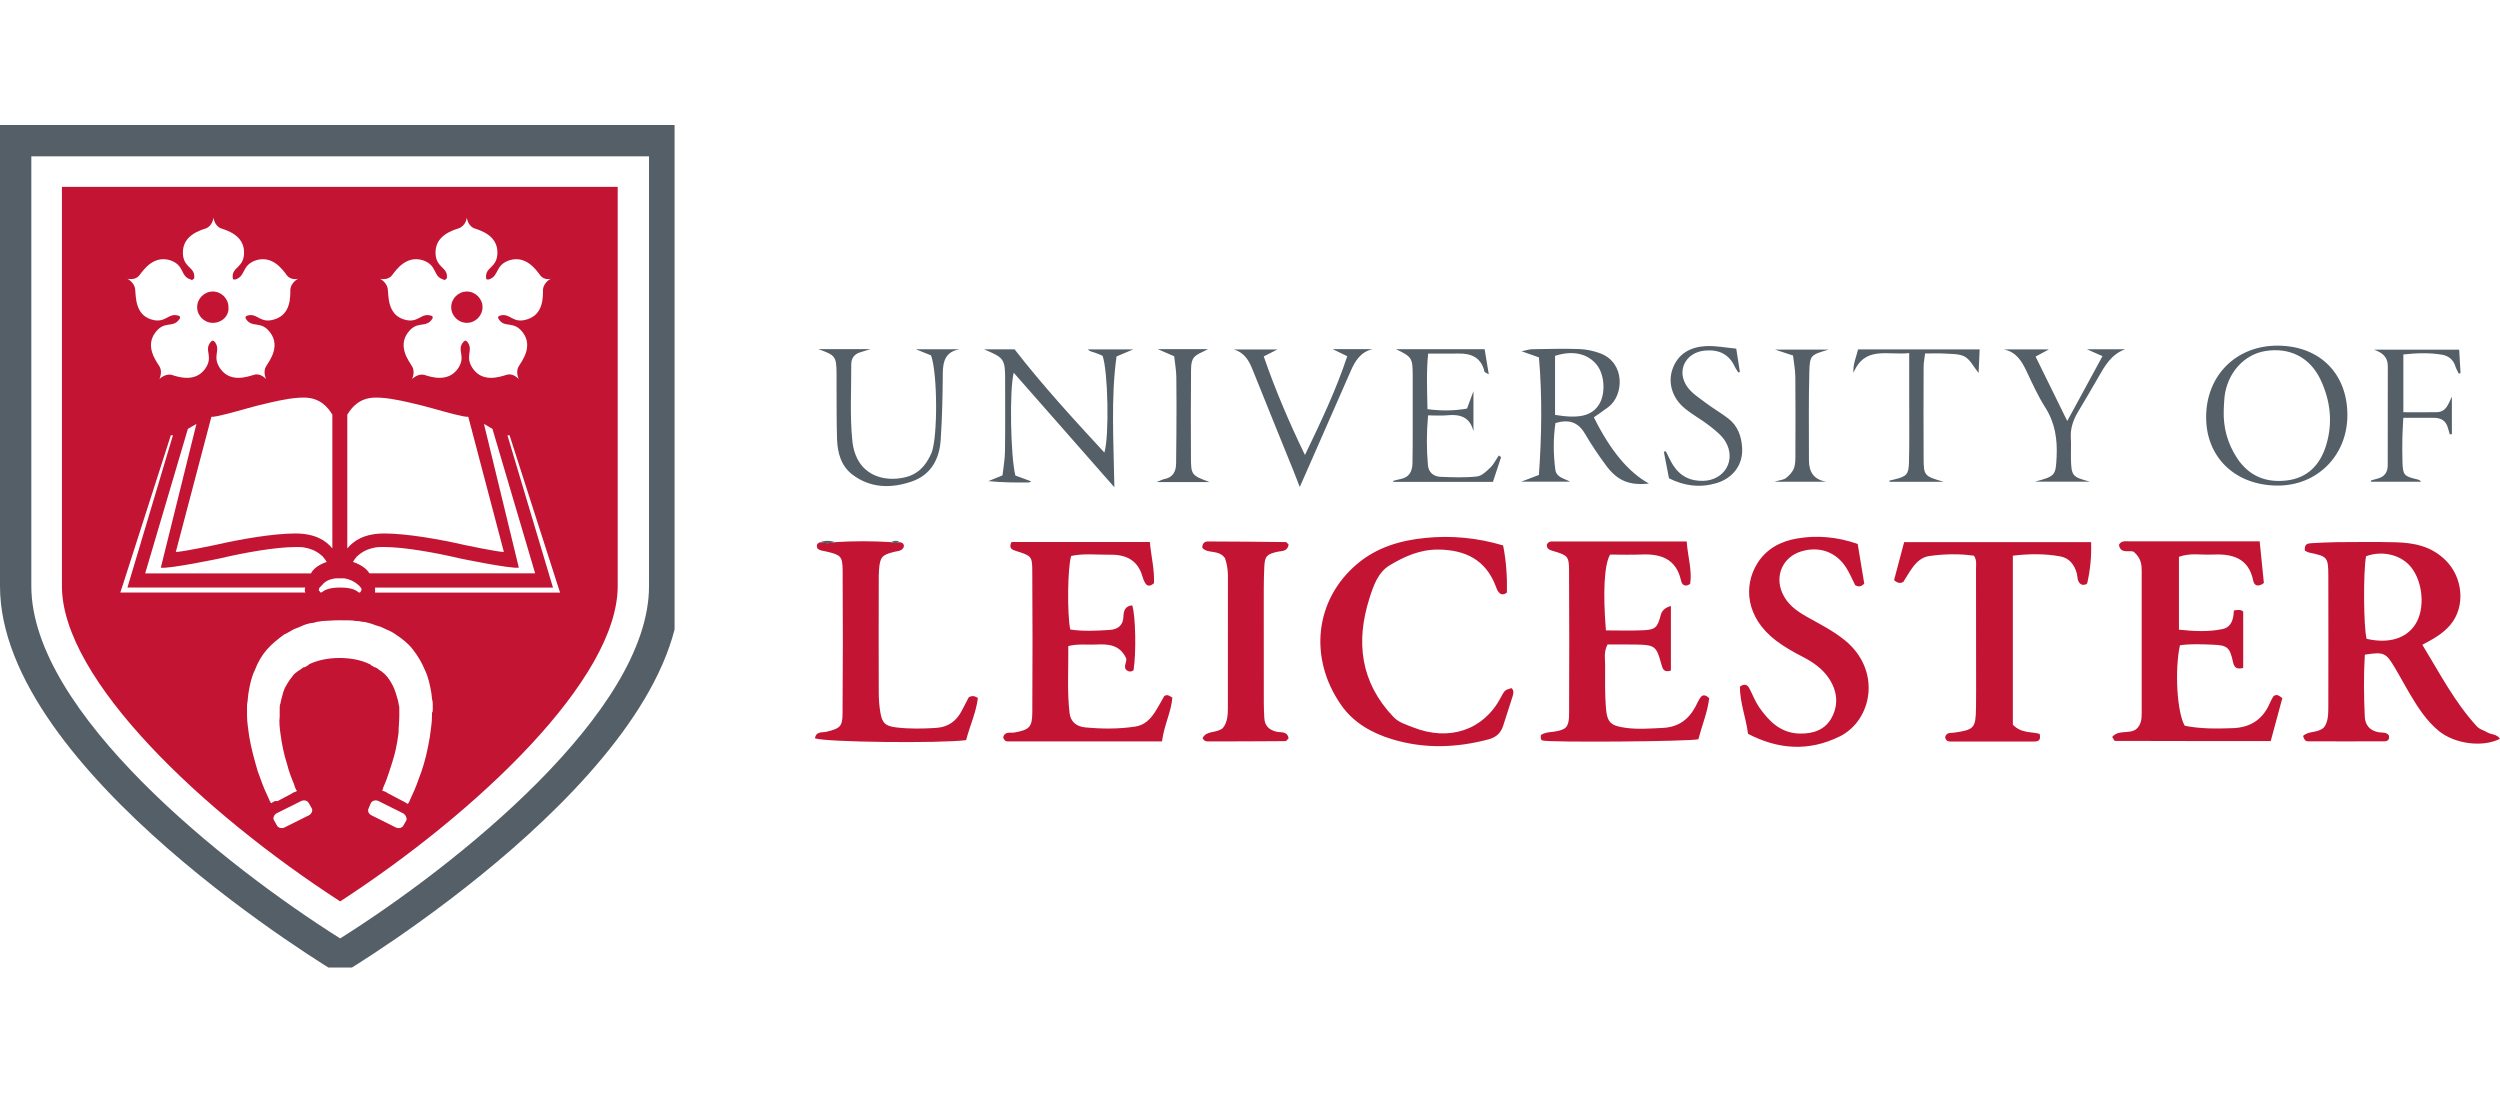 <svg width="100" height="44" viewBox="0 0 100 44" fill="none" xmlns="http://www.w3.org/2000/svg">
<g clip-path="url(#clip0_201_1887)">
<path d="M13.607 5H0V23.446C0 30.848 13.351 38.846 13.607 38.989C13.863 38.846 27.213 30.847 27.213 23.446V5H13.607ZM25.961 23.446C25.961 28.485 18.218 34.633 13.607 37.537C8.995 34.633 1.253 28.484 1.253 23.446V6.253H25.961V23.446Z" fill="#545F68"/>
<path d="M18.675 12.914C19.016 12.914 19.301 12.63 19.301 12.287C19.301 11.946 19.017 11.661 18.675 11.661C18.332 11.661 18.048 11.945 18.048 12.287C18.048 12.63 18.332 12.914 18.675 12.914Z" fill="#C31433"/>
<path d="M8.512 12.914C8.883 12.914 9.167 12.63 9.139 12.287C9.139 11.946 8.855 11.661 8.512 11.661C8.17 11.661 7.886 11.945 7.886 12.287C7.886 12.63 8.17 12.914 8.512 12.914Z" fill="#C31433"/>
<path d="M2.477 7.476V23.445C2.477 27.174 8.113 32.498 13.607 36.056C19.073 32.498 24.708 27.174 24.708 23.445V7.476H2.477ZM15.685 11.007C15.856 10.779 16.254 10.21 16.909 10.409C17.507 10.608 17.308 11.064 17.734 11.178C17.763 11.207 17.791 11.207 17.82 11.178C17.877 11.149 17.877 11.121 17.877 11.092C17.905 10.666 17.421 10.722 17.421 10.097C17.421 9.413 18.105 9.214 18.36 9.129C18.645 9.015 18.674 8.702 18.674 8.702C18.674 8.702 18.702 9.015 18.958 9.129C19.215 9.214 19.897 9.413 19.897 10.097C19.897 10.723 19.414 10.666 19.442 11.092C19.442 11.121 19.442 11.149 19.471 11.178H19.556C19.983 11.036 19.784 10.609 20.382 10.409C21.036 10.21 21.435 10.779 21.605 11.007C21.776 11.235 22.032 11.149 22.032 11.149C22.032 11.149 21.748 11.291 21.719 11.576C21.719 11.861 21.748 12.572 21.092 12.772C20.494 12.971 20.409 12.487 19.982 12.63C19.982 12.63 19.925 12.658 19.925 12.686C19.925 12.714 19.925 12.743 19.954 12.772C20.182 13.142 20.552 12.801 20.922 13.313C21.321 13.854 20.893 14.423 20.751 14.651C20.609 14.879 20.751 15.163 20.751 15.163C20.751 15.163 20.523 14.907 20.267 14.992C19.983 15.078 19.328 15.306 18.929 14.764C18.559 14.252 18.958 14.024 18.701 13.683C18.673 13.654 18.645 13.626 18.616 13.626C18.587 13.626 18.559 13.655 18.53 13.683C18.246 14.024 18.673 14.252 18.302 14.764C17.904 15.306 17.221 15.078 16.965 14.992C16.708 14.935 16.481 15.163 16.481 15.163C16.481 15.163 16.623 14.879 16.481 14.651C16.339 14.423 15.912 13.854 16.31 13.313C16.68 12.801 17.021 13.142 17.278 12.772C17.307 12.743 17.307 12.715 17.307 12.686C17.307 12.657 17.278 12.63 17.25 12.63C16.823 12.487 16.738 12.971 16.14 12.772C15.513 12.573 15.542 11.861 15.513 11.576C15.484 11.291 15.2 11.149 15.2 11.149C15.2 11.149 15.513 11.235 15.683 11.007H15.685ZM19.357 16.956C19.499 17.042 19.614 17.098 19.698 17.155L21.406 22.934H14.774C14.603 22.621 14.119 22.478 14.119 22.478C14.148 22.422 14.205 22.336 14.261 22.279C14.261 22.251 14.29 22.251 14.29 22.251L14.319 22.222C14.576 21.994 14.832 21.937 14.974 21.908C15.087 21.88 15.202 21.88 15.344 21.88C16.169 21.88 17.422 22.107 18.39 22.335C18.39 22.335 20.439 22.762 20.753 22.705L19.358 16.955L19.357 16.956ZM13.892 16.643V16.586C14.063 16.302 14.376 15.903 15.031 15.903C15.259 15.903 15.544 15.931 15.828 15.988C15.885 15.988 16.796 16.187 17.28 16.329C17.792 16.472 18.589 16.699 18.731 16.671L20.155 22.079C19.898 22.079 18.561 21.795 18.561 21.795C17.565 21.567 16.255 21.339 15.373 21.339C14.576 21.339 14.149 21.624 13.892 21.937V16.643ZM13.55 23.133H13.778C14.062 23.19 14.234 23.304 14.319 23.39C14.376 23.419 14.376 23.446 14.405 23.475C14.434 23.504 14.461 23.532 14.461 23.589C14.461 23.608 14.452 23.627 14.433 23.645C14.433 23.674 14.404 23.702 14.376 23.702C14.348 23.702 14.347 23.702 14.319 23.673C14.234 23.617 14.091 23.502 13.608 23.502C13.124 23.502 12.981 23.616 12.896 23.673C12.868 23.702 12.84 23.702 12.84 23.702C12.811 23.702 12.811 23.673 12.783 23.645C12.754 23.645 12.754 23.617 12.754 23.589C12.754 23.532 12.783 23.503 12.811 23.475C12.84 23.446 12.868 23.419 12.896 23.39C12.982 23.276 13.153 23.162 13.438 23.133H13.551H13.55ZM8.797 22.336C9.765 22.108 11.017 21.881 11.843 21.881C11.985 21.881 12.1 21.881 12.213 21.909C12.355 21.938 12.612 21.995 12.868 22.223L12.896 22.252C12.896 22.252 12.925 22.252 12.925 22.28C12.982 22.337 13.039 22.423 13.068 22.479C13.068 22.479 12.584 22.622 12.441 22.935H5.807L7.515 17.156C7.601 17.099 7.714 17.043 7.857 16.957L6.433 22.707C6.746 22.764 8.796 22.337 8.796 22.337L8.797 22.336ZM13.294 16.586V21.937C13.038 21.624 12.611 21.339 11.814 21.339C10.932 21.339 9.622 21.567 8.626 21.795C8.626 21.795 7.288 22.079 7.032 22.079L8.456 16.671C8.598 16.699 9.395 16.472 9.907 16.329C10.39 16.187 11.302 15.988 11.358 15.988C11.643 15.931 11.928 15.903 12.155 15.903C12.81 15.903 13.123 16.302 13.294 16.586ZM5.579 11.007C5.751 10.779 6.149 10.21 6.803 10.409C7.401 10.608 7.202 11.064 7.629 11.178C7.658 11.207 7.686 11.207 7.714 11.178C7.771 11.149 7.771 11.121 7.771 11.092C7.8 10.666 7.315 10.722 7.315 10.097C7.315 9.413 7.999 9.214 8.255 9.129C8.511 9.015 8.539 8.702 8.539 8.702C8.539 8.702 8.568 9.015 8.824 9.129C9.08 9.214 9.763 9.413 9.763 10.097C9.763 10.723 9.279 10.666 9.307 11.092C9.307 11.121 9.307 11.149 9.336 11.178H9.422C9.848 11.036 9.649 10.609 10.247 10.409C10.902 10.21 11.301 10.779 11.471 11.007C11.642 11.235 11.927 11.149 11.927 11.149C11.927 11.149 11.642 11.291 11.613 11.576C11.613 11.861 11.642 12.572 10.986 12.772C10.389 12.971 10.303 12.487 9.876 12.63C9.876 12.63 9.82 12.658 9.82 12.686C9.82 12.714 9.82 12.743 9.848 12.772C10.105 13.142 10.446 12.801 10.816 13.313C11.215 13.854 10.787 14.423 10.645 14.651C10.503 14.879 10.645 15.163 10.645 15.163C10.645 15.163 10.417 14.907 10.162 14.992C9.877 15.078 9.223 15.306 8.824 14.764C8.454 14.252 8.853 14.024 8.596 13.683C8.567 13.654 8.539 13.626 8.51 13.626C8.481 13.626 8.454 13.655 8.425 13.683C8.14 14.024 8.567 14.252 8.197 14.764C7.798 15.306 7.116 15.078 6.859 14.992C6.602 14.935 6.375 15.163 6.375 15.163C6.375 15.163 6.518 14.879 6.375 14.651C6.233 14.423 5.806 13.854 6.204 13.313C6.574 12.801 6.916 13.142 7.172 12.772C7.201 12.743 7.201 12.715 7.201 12.686C7.201 12.657 7.172 12.63 7.144 12.63C6.718 12.487 6.632 12.971 6.034 12.772C5.407 12.573 5.436 11.861 5.407 11.576C5.379 11.291 5.094 11.149 5.094 11.149C5.094 11.149 5.407 11.235 5.578 11.007H5.579ZM4.811 23.702L4.897 23.445L6.833 17.411H6.918L5.097 23.502H12.213C12.184 23.559 12.184 23.616 12.213 23.701H4.811V23.702ZM12.354 32.613L11.386 33.096C11.273 33.153 11.13 33.125 11.073 33.011L10.96 32.812C10.903 32.726 10.96 32.584 11.073 32.527L12.041 32.044C12.154 31.987 12.298 32.015 12.354 32.129L12.468 32.328C12.524 32.414 12.468 32.556 12.354 32.613ZM16.255 32.812L16.142 33.011C16.085 33.124 15.943 33.153 15.828 33.096L14.86 32.613C14.747 32.556 14.689 32.442 14.747 32.328L14.832 32.129C14.889 32.016 15.031 31.987 15.146 32.044L16.114 32.527C16.227 32.584 16.285 32.726 16.256 32.812H16.255ZM17.308 28.4V28.456L17.279 28.513V28.655C17.279 28.94 17.222 29.224 17.193 29.481C17.108 29.994 16.994 30.477 16.852 30.876C16.71 31.275 16.595 31.587 16.482 31.815C16.425 31.928 16.396 32.014 16.369 32.072C16.34 32.128 16.312 32.157 16.312 32.157L16.169 32.072L16.056 32.015L15.515 31.73L15.429 31.674L15.344 31.645L15.287 31.616L15.316 31.559C15.316 31.503 15.373 31.417 15.402 31.331C15.487 31.133 15.573 30.848 15.686 30.506C15.8 30.165 15.885 29.766 15.943 29.31C15.943 29.082 15.972 28.854 15.972 28.627V28.313C15.972 28.228 15.943 28.2 15.943 28.142L15.914 28C15.857 27.801 15.8 27.601 15.715 27.431C15.629 27.26 15.516 27.09 15.402 26.975C15.402 26.975 15.345 26.919 15.23 26.833C15.202 26.833 15.202 26.804 15.174 26.804C15.145 26.775 15.117 26.747 15.06 26.718C15.031 26.718 15.031 26.69 15.004 26.69H14.975C14.946 26.661 14.889 26.633 14.832 26.604C14.832 26.575 14.804 26.575 14.804 26.575C14.519 26.433 14.12 26.319 13.58 26.319C13.068 26.319 12.641 26.432 12.356 26.575C12.356 26.604 12.327 26.604 12.327 26.604C12.299 26.633 12.242 26.661 12.185 26.69H12.156C12.127 26.69 12.127 26.718 12.1 26.718C12.071 26.747 12.014 26.775 11.986 26.804C11.957 26.804 11.957 26.833 11.93 26.833C11.816 26.919 11.758 26.975 11.758 26.975C11.645 27.117 11.531 27.26 11.445 27.431C11.332 27.602 11.303 27.801 11.246 28L11.217 28.142C11.188 28.199 11.188 28.256 11.188 28.313V28.654C11.159 28.882 11.188 29.11 11.217 29.338C11.274 29.765 11.36 30.192 11.474 30.534C11.559 30.875 11.673 31.16 11.758 31.359C11.787 31.473 11.815 31.53 11.844 31.587C11.873 31.616 11.873 31.644 11.873 31.644L11.816 31.673L11.73 31.702L11.645 31.758L11.104 32.043H10.99L10.848 32.128C10.848 32.128 10.819 32.1 10.791 32.043C10.764 31.986 10.735 31.901 10.678 31.786C10.565 31.558 10.45 31.245 10.308 30.847C10.194 30.448 10.051 29.965 9.967 29.452C9.938 29.196 9.881 28.911 9.881 28.627V28.2C9.881 28.143 9.91 28.058 9.91 27.972L9.939 27.715C9.995 27.402 10.052 27.089 10.195 26.804C10.309 26.491 10.48 26.206 10.679 25.978C10.878 25.75 11.134 25.552 11.362 25.381C11.505 25.324 11.619 25.238 11.732 25.181C11.846 25.125 11.96 25.096 12.074 25.039C12.187 24.983 12.302 24.954 12.415 24.926C12.501 24.926 12.614 24.897 12.699 24.869C12.785 24.869 12.842 24.84 12.927 24.84C13.041 24.84 13.268 24.811 13.582 24.811C13.866 24.811 14.123 24.811 14.236 24.84C14.293 24.84 14.379 24.84 14.464 24.869C14.578 24.869 14.663 24.898 14.778 24.926C14.892 24.954 15.005 25.011 15.119 25.039C15.232 25.067 15.347 25.125 15.46 25.181C15.602 25.238 15.717 25.295 15.83 25.381C16.087 25.552 16.314 25.722 16.514 25.978C16.713 26.235 16.884 26.52 16.997 26.804C17.139 27.089 17.196 27.402 17.254 27.715L17.283 27.972C17.311 28.058 17.311 28.143 17.311 28.2V28.399L17.308 28.4ZM15.003 23.702C15.003 23.617 15.003 23.56 15.003 23.503H22.119L20.297 17.412H20.383L22.319 23.446L22.404 23.703H15.003V23.702Z" fill="#C31433"/>
</g>
<g clip-path="url(#clip1_201_1887)">
<path d="M92.196 22.028C92.162 21.764 92.305 21.735 92.455 21.728C92.802 21.71 93.148 21.689 93.496 21.686C94.272 21.681 95.049 21.672 95.824 21.691C96.568 21.711 97.256 21.846 97.83 22.417C98.518 23.099 98.631 24.264 98.011 24.998C97.716 25.347 97.329 25.562 96.894 25.791C97.591 26.931 98.184 28.086 99.073 29.053C99.198 29.189 99.347 29.204 99.478 29.288C99.637 29.39 99.874 29.353 99.998 29.553C99.293 29.909 98.175 29.754 97.543 29.231C97.063 28.833 96.732 28.322 96.417 27.796C96.198 27.429 95.999 27.051 95.779 26.684C95.434 26.106 95.348 26.071 94.594 26.186C94.541 27.004 94.555 27.834 94.591 28.662C94.605 29.002 94.79 29.226 95.147 29.29C95.282 29.315 95.439 29.277 95.548 29.404C95.599 29.556 95.527 29.651 95.381 29.652C94.36 29.658 93.338 29.656 92.317 29.652C92.194 29.652 92.16 29.554 92.123 29.437C92.358 29.22 92.699 29.335 92.956 29.099C93.124 28.886 93.133 28.581 93.133 28.275C93.135 26.523 93.138 24.771 93.133 23.021C93.131 22.287 93.094 22.253 92.37 22.104C92.314 22.091 92.262 22.057 92.192 22.026L92.196 22.028ZM94.642 22.25C94.527 22.861 94.541 25.1 94.665 25.553C95.54 25.756 96.247 25.545 96.615 24.971C97.007 24.361 96.927 23.294 96.444 22.689C96.048 22.191 95.293 22.007 94.642 22.25ZM40.287 29.655C42.343 29.657 44.399 29.656 46.481 29.656C46.559 29.009 46.85 28.481 46.894 27.905C46.78 27.835 46.699 27.762 46.571 27.841C46.448 28.054 46.327 28.288 46.182 28.507C45.999 28.783 45.766 29.009 45.417 29.062C44.747 29.165 44.074 29.159 43.4 29.095C43.039 29.061 42.818 28.848 42.782 28.52C42.68 27.634 42.742 26.744 42.732 25.842C43.145 25.742 43.492 25.8 43.834 25.782C44.318 25.756 44.779 25.785 45.033 26.305C45.116 26.458 44.904 26.642 45.057 26.805C45.156 26.875 45.249 26.88 45.342 26.809C45.452 26.124 45.426 24.631 45.289 24.213C45.007 24.242 44.943 24.425 44.936 24.673C44.925 25.023 44.705 25.179 44.38 25.198C43.853 25.23 43.327 25.262 42.809 25.179C42.682 24.539 42.703 22.708 42.846 22.238C43.356 22.127 43.886 22.196 44.412 22.189C45.051 22.18 45.519 22.413 45.701 23.07C45.723 23.147 45.755 23.224 45.793 23.296C45.882 23.462 46.001 23.465 46.159 23.328C46.184 22.776 46.042 22.233 45.994 21.68H40.459C40.337 21.933 40.482 21.99 40.655 22.044C41.248 22.229 41.288 22.25 41.291 22.822C41.303 24.716 41.305 26.61 41.292 28.504C41.289 29.091 41.168 29.192 40.584 29.299C40.42 29.329 40.195 29.238 40.126 29.495C40.157 29.572 40.196 29.653 40.289 29.653L40.287 29.655ZM64.404 22.183C64.806 22.183 65.233 22.198 65.659 22.18C66.43 22.147 67.035 22.352 67.234 23.194C67.247 23.252 67.264 23.319 67.303 23.36C67.381 23.439 67.478 23.448 67.608 23.352C67.689 22.81 67.51 22.266 67.468 21.658C65.65 21.658 63.857 21.658 62.064 21.658C61.976 21.658 61.912 21.706 61.873 21.785C61.864 21.976 62.005 22.003 62.147 22.046C62.695 22.211 62.758 22.252 62.762 22.785C62.775 24.699 62.769 26.614 62.764 28.528C62.764 28.771 62.748 29.022 62.59 29.135C62.24 29.339 61.877 29.221 61.636 29.404C61.619 29.529 61.635 29.597 61.694 29.618C61.947 29.706 67.571 29.662 67.935 29.57C68.077 29.021 68.304 28.48 68.368 27.929C68.231 27.791 68.112 27.775 68.022 27.895C67.937 28.009 67.884 28.143 67.817 28.269C67.536 28.794 67.117 29.091 66.501 29.117C66.011 29.138 65.526 29.182 65.035 29.114C64.446 29.034 64.285 28.917 64.237 28.317C64.192 27.749 64.204 27.177 64.205 26.608C64.205 26.351 64.144 26.084 64.3 25.78C64.675 25.78 65.058 25.774 65.443 25.782C66.192 25.795 66.258 25.845 66.449 26.551C66.501 26.742 66.545 26.92 66.836 26.821V24.24C66.614 24.299 66.478 24.419 66.431 24.598C66.293 25.116 66.221 25.191 65.686 25.212C65.203 25.232 64.72 25.216 64.237 25.216C64.113 23.718 64.167 22.584 64.404 22.185V22.183ZM85.137 21.652C85.036 21.652 84.932 21.634 84.841 21.697C84.824 21.709 84.808 21.722 84.794 21.737C84.781 21.753 84.774 21.771 84.758 21.797C84.826 22.211 85.257 21.958 85.375 22.094C85.644 22.339 85.668 22.584 85.668 22.829C85.671 24.723 85.671 26.618 85.668 28.511C85.668 28.755 85.65 29.002 85.44 29.173C85.16 29.373 84.747 29.173 84.488 29.478C84.534 29.544 84.567 29.636 84.602 29.636C86.678 29.644 88.752 29.642 90.829 29.642C90.995 29.029 91.147 28.469 91.293 27.927C91.172 27.831 91.092 27.767 90.977 27.823C90.963 27.833 90.941 27.841 90.932 27.858C90.883 27.946 90.832 28.033 90.793 28.125C90.516 28.774 90.023 29.099 89.319 29.126C88.668 29.151 88.017 29.156 87.391 29.031C87.082 28.508 86.981 26.817 87.197 25.812C87.625 25.746 88.072 25.772 88.516 25.788C89.096 25.809 89.194 25.897 89.319 26.478C89.368 26.703 89.468 26.786 89.728 26.717V24.462C89.629 24.374 89.508 24.392 89.354 24.421C89.343 24.745 89.272 25.088 88.892 25.165C88.316 25.282 87.733 25.249 87.158 25.186V22.273C87.614 22.106 88.044 22.204 88.465 22.183C89.264 22.144 89.942 22.294 90.131 23.233C90.166 23.411 90.312 23.502 90.555 23.322C90.504 22.814 90.45 22.274 90.387 21.652C88.603 21.652 86.87 21.652 85.137 21.652ZM57.018 21.517C56.02 21.614 55.072 21.893 54.285 22.558C52.591 23.991 52.336 26.325 53.647 28.202C54.137 28.905 54.868 29.322 55.691 29.571C56.977 29.96 58.261 29.916 59.549 29.572C59.856 29.49 60.038 29.312 60.13 29.02C60.251 28.633 60.381 28.249 60.502 27.861C60.537 27.747 60.573 27.622 60.458 27.524C60.191 27.606 60.188 27.605 60.023 27.915C59.336 29.21 57.958 29.666 56.516 29.092C56.244 28.984 55.952 28.903 55.737 28.677C54.419 27.294 54.223 25.672 54.779 23.928C54.933 23.443 55.113 22.899 55.588 22.612C56.178 22.256 56.808 21.976 57.531 21.983C58.61 21.993 59.426 22.389 59.829 23.445C59.857 23.522 59.883 23.603 59.931 23.665C60.01 23.768 60.11 23.833 60.277 23.701C60.289 23.086 60.252 22.449 60.124 21.817C59.094 21.51 58.06 21.414 57.02 21.516L57.018 21.517ZM80.514 22.227C81.166 22.15 81.792 22.143 82.413 22.256C82.765 22.32 82.968 22.576 83.066 22.914C83.115 23.082 83.069 23.292 83.278 23.39C83.366 23.402 83.477 23.384 83.493 23.313C83.611 22.785 83.665 22.25 83.644 21.686H76.166C76.025 22.22 75.891 22.723 75.763 23.204C75.901 23.328 76.011 23.346 76.133 23.276C76.252 23.088 76.363 22.894 76.492 22.715C76.663 22.478 76.88 22.28 77.177 22.24C77.78 22.157 78.384 22.145 78.961 22.229C79.08 22.422 79.04 22.589 79.041 22.747C79.046 24.11 79.044 25.474 79.044 26.836C79.044 27.325 79.048 27.813 79.041 28.301C79.028 29.131 78.971 29.191 78.158 29.307C78.027 29.326 77.859 29.283 77.806 29.485C77.832 29.679 77.985 29.662 78.126 29.662C78.616 29.662 79.106 29.661 79.596 29.661C80.168 29.661 80.739 29.661 81.311 29.661C81.481 29.661 81.656 29.666 81.587 29.356C81.271 29.258 80.864 29.349 80.514 28.988V22.225V22.227ZM73.576 29.464C74.885 28.825 75.282 26.82 73.793 25.61C73.321 25.227 72.795 24.964 72.275 24.672C71.864 24.441 71.485 24.17 71.287 23.709C70.988 23.013 71.318 22.282 72.042 22.058C72.767 21.835 73.444 22.072 73.849 22.709C73.989 22.93 74.09 23.174 74.209 23.41C74.326 23.473 74.437 23.485 74.57 23.344C74.486 22.837 74.398 22.301 74.308 21.758C73.504 21.477 72.691 21.4 71.879 21.54C71.231 21.652 70.655 21.947 70.286 22.547C69.734 23.444 69.835 24.7 71.029 25.615C71.368 25.875 71.744 26.084 72.124 26.281C72.525 26.49 72.894 26.744 73.152 27.128C73.486 27.625 73.55 28.164 73.278 28.687C73.021 29.187 72.538 29.355 71.988 29.343C71.228 29.326 70.76 28.854 70.365 28.288C70.205 28.056 70.105 27.784 69.973 27.532C69.893 27.382 69.777 27.336 69.596 27.466C69.596 28.105 69.84 28.713 69.921 29.353C71.146 29.989 72.355 30.06 73.576 29.463V29.464ZM32.793 21.694C32.678 21.74 32.645 21.819 32.7 21.937C32.789 22.03 32.919 22.03 33.034 22.057C33.622 22.193 33.701 22.242 33.705 22.802C33.718 24.715 33.718 26.626 33.702 28.539C33.699 29.069 33.597 29.137 33.07 29.268C32.901 29.31 32.64 29.241 32.599 29.532C32.989 29.688 37.594 29.743 38.645 29.605C38.789 29.042 39.048 28.497 39.115 27.918C38.977 27.832 38.881 27.821 38.751 27.891C38.672 28.043 38.576 28.22 38.486 28.4C38.27 28.836 37.934 29.087 37.437 29.117C36.906 29.149 36.376 29.161 35.848 29.096C35.412 29.043 35.286 28.925 35.213 28.491C35.17 28.232 35.15 27.965 35.15 27.703C35.145 26.217 35.147 24.733 35.15 23.248C35.15 23.085 35.148 22.921 35.163 22.761C35.206 22.276 35.281 22.196 35.772 22.073C35.924 22.035 36.109 22.047 36.159 21.842C36.149 21.744 36.089 21.702 36.002 21.689C35.88 21.729 35.758 21.739 35.638 21.685C34.899 21.64 34.159 21.637 33.42 21.685C33.212 21.745 33.004 21.733 32.796 21.692L32.793 21.694ZM51.44 21.683C50.4 21.67 49.359 21.662 48.318 21.658C48.177 21.658 48.092 21.739 48.091 21.911C48.312 22.169 48.739 21.964 48.999 22.325C49.061 22.5 49.117 22.754 49.117 23.023C49.116 24.795 49.117 26.567 49.115 28.339C49.115 28.626 49.088 28.908 48.916 29.119C48.664 29.343 48.271 29.202 48.104 29.52C48.139 29.605 48.205 29.657 48.291 29.657C49.332 29.657 50.374 29.653 51.415 29.645C51.458 29.645 51.501 29.571 51.544 29.531C51.487 29.23 51.224 29.311 51.052 29.267C50.752 29.189 50.589 29.026 50.573 28.721C50.562 28.517 50.552 28.314 50.552 28.11C50.55 26.847 50.548 25.585 50.55 24.322C50.55 23.772 50.546 23.222 50.572 22.673C50.591 22.24 50.677 22.165 51.106 22.069C51.276 22.031 51.49 22.069 51.547 21.788C51.494 21.735 51.465 21.684 51.437 21.684L51.44 21.683Z" fill="#C31433"/>
<path d="M33.417 21.686C33.209 21.747 33 21.734 32.793 21.694C33 21.607 33.208 21.621 33.417 21.686Z" fill="#545F68"/>
<path d="M35.999 21.689C35.878 21.729 35.756 21.739 35.636 21.685C35.757 21.625 35.879 21.607 35.999 21.689Z" fill="#545F68"/>
<path d="M88.245 16.656C88.262 14.996 89.463 13.814 91.122 13.826C92.809 13.838 93.918 14.969 93.895 16.651C93.873 18.245 92.671 19.433 91.09 19.423C89.396 19.413 88.228 18.277 88.246 16.657L88.245 16.656ZM88.949 16.411C88.926 17.103 89.101 17.74 89.479 18.318C89.952 19.04 90.635 19.32 91.475 19.218C92.299 19.118 92.793 18.6 93.032 17.853C93.322 16.944 93.227 16.04 92.821 15.184C92.394 14.285 91.577 13.884 90.61 14.042C89.758 14.181 89.095 14.921 88.982 15.864C88.961 16.046 88.959 16.229 88.949 16.411ZM61.556 14.295C61.315 14.21 61.148 14.152 60.864 14.051C61.071 14.008 61.172 13.971 61.274 13.969C61.907 13.959 62.54 13.94 63.172 13.962C63.452 13.972 63.741 14.034 64.004 14.131C65.023 14.509 64.956 15.817 64.335 16.281C64.143 16.424 63.946 16.559 63.755 16.693C64.412 18.02 65.139 18.89 65.956 19.342C65.177 19.424 64.704 19.24 64.245 18.622C63.942 18.215 63.656 17.791 63.401 17.353C63.13 16.889 62.765 16.76 62.218 16.922C62.127 17.534 62.132 18.158 62.212 18.779C62.254 19.104 62.563 19.131 62.804 19.266H60.853C61.109 19.169 61.298 19.096 61.556 18.998C61.667 17.43 61.693 15.861 61.558 14.295H61.556ZM62.201 16.596C63.18 16.76 63.688 16.629 63.969 16.166C64.227 15.741 64.186 15.003 63.884 14.611C63.527 14.145 62.917 14.001 62.202 14.234V16.596H62.201ZM40.205 15.264C40.205 16.199 40.213 17.136 40.199 18.071C40.194 18.39 40.133 18.708 40.1 19.015C39.873 19.107 39.703 19.176 39.534 19.245C40.08 19.301 40.609 19.302 41.139 19.3C41.174 19.3 41.208 19.273 41.251 19.256C41.024 19.172 40.803 19.091 40.615 19.021C40.422 18.25 40.373 15.596 40.549 14.909C41.883 16.427 43.187 17.91 44.575 19.49C44.546 17.65 44.431 15.934 44.661 14.259C44.908 14.155 45.078 14.083 45.327 13.977H43.509C43.597 14.064 43.697 14.074 43.787 14.104C43.901 14.14 44.011 14.193 44.103 14.231C44.319 14.83 44.377 17.418 44.176 18.103C42.926 16.75 41.707 15.421 40.582 13.972H39.359C40.187 14.322 40.206 14.354 40.206 15.265L40.205 15.264ZM33.462 14.944C33.465 15.127 33.462 15.31 33.462 15.493C33.467 16.184 33.46 16.877 33.482 17.568C33.499 18.112 33.645 18.638 34.092 18.98C34.819 19.536 35.656 19.543 36.481 19.256C37.239 18.991 37.577 18.361 37.627 17.601C37.688 16.71 37.705 15.815 37.712 14.921C37.716 14.426 37.84 14.058 38.393 13.971H36.635C36.899 14.078 37.084 14.152 37.242 14.215C37.505 14.938 37.511 17.477 37.264 18.11C37.249 18.148 37.231 18.184 37.212 18.221C37.01 18.642 36.716 18.962 36.243 19.083C35.332 19.315 34.236 19.003 34.094 17.633C33.99 16.626 34.056 15.601 34.05 14.585C34.049 14.334 34.167 14.159 34.42 14.089C34.508 14.064 34.596 14.035 34.819 13.965H32.73C33.419 14.208 33.455 14.258 33.462 14.943V14.944ZM59.952 18.217C59.84 18.382 59.752 18.57 59.612 18.705C59.459 18.853 59.266 19.04 59.076 19.059C58.592 19.111 58.1 19.094 57.611 19.072C57.342 19.059 57.144 18.892 57.118 18.614C57.06 17.972 57.059 17.328 57.123 16.615C57.411 16.615 57.653 16.635 57.89 16.611C58.41 16.559 58.803 16.686 58.938 17.254V15.648C58.83 15.939 58.761 16.124 58.681 16.343C58.161 16.436 57.648 16.437 57.099 16.367C57.086 15.601 57.05 14.902 57.126 14.143C57.563 14.143 57.948 14.149 58.331 14.142C58.858 14.131 59.249 14.304 59.379 14.864C59.386 14.897 59.458 14.915 59.551 14.973C59.489 14.604 59.439 14.293 59.385 13.967H55.84C56.472 14.273 56.504 14.318 56.508 14.994C56.511 15.706 56.51 16.416 56.508 17.128C56.508 17.596 56.51 18.064 56.499 18.53C56.492 18.838 56.382 19.088 56.038 19.158C55.933 19.178 55.83 19.209 55.726 19.235C55.729 19.248 55.732 19.261 55.736 19.274H59.718C59.831 18.932 59.936 18.609 60.043 18.287C60.012 18.264 59.983 18.241 59.952 18.217ZM96.133 14.178C96.674 14.12 97.18 14.104 97.68 14.188C97.928 14.23 98.128 14.376 98.211 14.64C98.244 14.746 98.303 14.844 98.351 14.946C98.374 14.938 98.398 14.931 98.422 14.924C98.404 14.609 98.386 14.294 98.367 13.986H94.959C95.29 14.102 95.512 14.274 95.512 14.644C95.512 15.966 95.512 17.287 95.509 18.609C95.509 18.887 95.384 19.072 95.106 19.143C95.013 19.166 94.923 19.196 94.832 19.223C94.835 19.239 94.84 19.255 94.844 19.27H96.846C96.795 19.204 96.739 19.186 96.684 19.174C96.162 19.051 96.116 19.003 96.099 18.49C96.088 18.164 96.09 17.839 96.095 17.514C96.1 17.26 96.118 17.006 96.133 16.712C96.596 16.712 96.981 16.71 97.367 16.712C97.64 16.715 97.837 16.829 97.913 17.106C97.938 17.197 97.967 17.287 97.994 17.376C98.021 17.373 98.048 17.369 98.075 17.366C98.075 17.108 98.075 16.847 98.075 16.588C98.075 16.348 98.075 16.107 98.075 15.865C97.924 16.171 97.855 16.483 97.453 16.488C97.029 16.494 96.606 16.489 96.134 16.489V14.178H96.133ZM83.602 19.268C82.882 19.076 82.853 19.043 82.837 18.315C82.832 18.052 82.85 17.785 82.833 17.522C82.809 17.139 82.928 16.802 83.117 16.48C83.386 16.025 83.661 15.572 83.921 15.111C84.189 14.639 84.453 14.167 85.01 13.97H83.475C83.725 14.08 83.884 14.15 84.1 14.246C83.64 15.092 83.199 15.903 82.69 16.84C82.231 15.906 81.833 15.097 81.423 14.263C81.63 14.152 81.768 14.077 81.953 13.977H80.161C80.649 14.083 80.864 14.436 81.055 14.835C81.29 15.331 81.517 15.836 81.811 16.299C82.204 16.916 82.299 17.572 82.264 18.281C82.227 19.013 82.221 19.048 81.393 19.268H83.599H83.602ZM50.551 14.256C50.758 14.152 50.91 14.074 51.098 13.978H49.343C49.779 14.1 49.96 14.424 50.108 14.797C50.651 16.156 51.205 17.511 51.753 18.868C51.826 19.047 51.893 19.227 51.991 19.48C52.075 19.29 52.123 19.183 52.169 19.076C52.791 17.662 53.413 16.248 54.032 14.833C54.208 14.428 54.432 14.074 54.907 13.964H53.304C53.531 14.074 53.684 14.148 53.89 14.248C53.437 15.617 52.827 16.891 52.198 18.2C51.575 16.912 51.018 15.617 50.55 14.257L50.551 14.256ZM76.369 16.258C76.369 17.011 76.379 17.764 76.358 18.517C76.346 18.977 76.255 19.058 75.796 19.172C75.722 19.191 75.647 19.208 75.572 19.226C75.575 19.242 75.577 19.257 75.579 19.273H77.75C76.969 19.047 76.948 19.03 76.945 18.326C76.938 17.105 76.941 15.884 76.945 14.663C76.945 14.509 76.979 14.354 77.003 14.14C77.299 14.14 77.562 14.126 77.822 14.144C78.085 14.162 78.382 14.148 78.596 14.268C78.807 14.387 78.933 14.657 79.144 14.92C79.159 14.581 79.171 14.294 79.186 13.977H74.322C74.256 14.279 74.111 14.553 74.138 14.915C74.595 13.819 75.501 14.221 76.368 14.123C76.368 14.921 76.368 15.589 76.368 16.257L76.369 16.258ZM68.221 13.845C67.617 13.881 67.121 14.144 66.902 14.759C66.706 15.307 66.888 15.924 67.396 16.339C67.711 16.596 68.075 16.79 68.393 17.041C68.628 17.227 68.882 17.427 69.028 17.678C69.451 18.412 68.981 19.204 68.137 19.234C67.6 19.252 67.188 19.035 66.908 18.582C66.803 18.412 66.724 18.228 66.633 18.05C66.607 18.058 66.58 18.065 66.554 18.072C66.621 18.419 66.688 18.764 66.759 19.131C67.372 19.442 68.004 19.518 68.655 19.326C69.331 19.124 69.724 18.582 69.686 17.915C69.66 17.455 69.511 17.031 69.13 16.739C68.84 16.517 68.52 16.334 68.229 16.114C67.971 15.92 67.682 15.736 67.498 15.482C67.037 14.846 67.415 14.092 68.198 14.023C68.741 13.973 69.156 14.156 69.392 14.669C69.43 14.752 69.487 14.824 69.536 14.902C69.556 14.894 69.576 14.886 69.596 14.878C69.553 14.602 69.509 14.327 69.45 13.946C69.023 13.907 68.619 13.821 68.222 13.846L68.221 13.845ZM47.638 18.255C47.632 17.16 47.632 16.065 47.641 14.97C47.642 14.751 47.629 14.488 47.739 14.325C47.854 14.156 48.113 14.086 48.32 13.966H46.31C46.565 14.077 46.745 14.154 46.967 14.25C46.998 14.528 47.049 14.806 47.053 15.084C47.065 15.835 47.059 16.586 47.056 17.336C47.056 17.741 47.051 18.147 47.044 18.552C47.038 18.87 46.91 19.099 46.57 19.164C46.502 19.177 46.438 19.214 46.261 19.283H48.382C47.649 19.007 47.641 19.004 47.637 18.255H47.638ZM71.004 13.985C71.305 14.084 71.492 14.145 71.721 14.221C71.754 14.516 71.811 14.793 71.813 15.071C71.824 16.086 71.819 17.101 71.816 18.117C71.816 18.319 71.824 18.533 71.762 18.719C71.71 18.872 71.575 19.012 71.446 19.118C71.358 19.191 71.215 19.198 70.977 19.27H73.058C72.552 19.188 72.358 18.881 72.358 18.411C72.359 17.234 72.341 16.057 72.373 14.879C72.391 14.198 72.43 14.199 73.139 13.985H71.004Z" fill="#545F68"/>
</g>
<defs>
<clipPath id="clip0_201_1887">
<rect width="26.983" height="33.7" fill="white" transform="translate(0 5)"/>
</clipPath>
<clipPath id="clip1_201_1887">
<rect width="67.401" height="16.048" fill="white" transform="translate(32.6 13.826)"/>
</clipPath>
</defs>
</svg>
